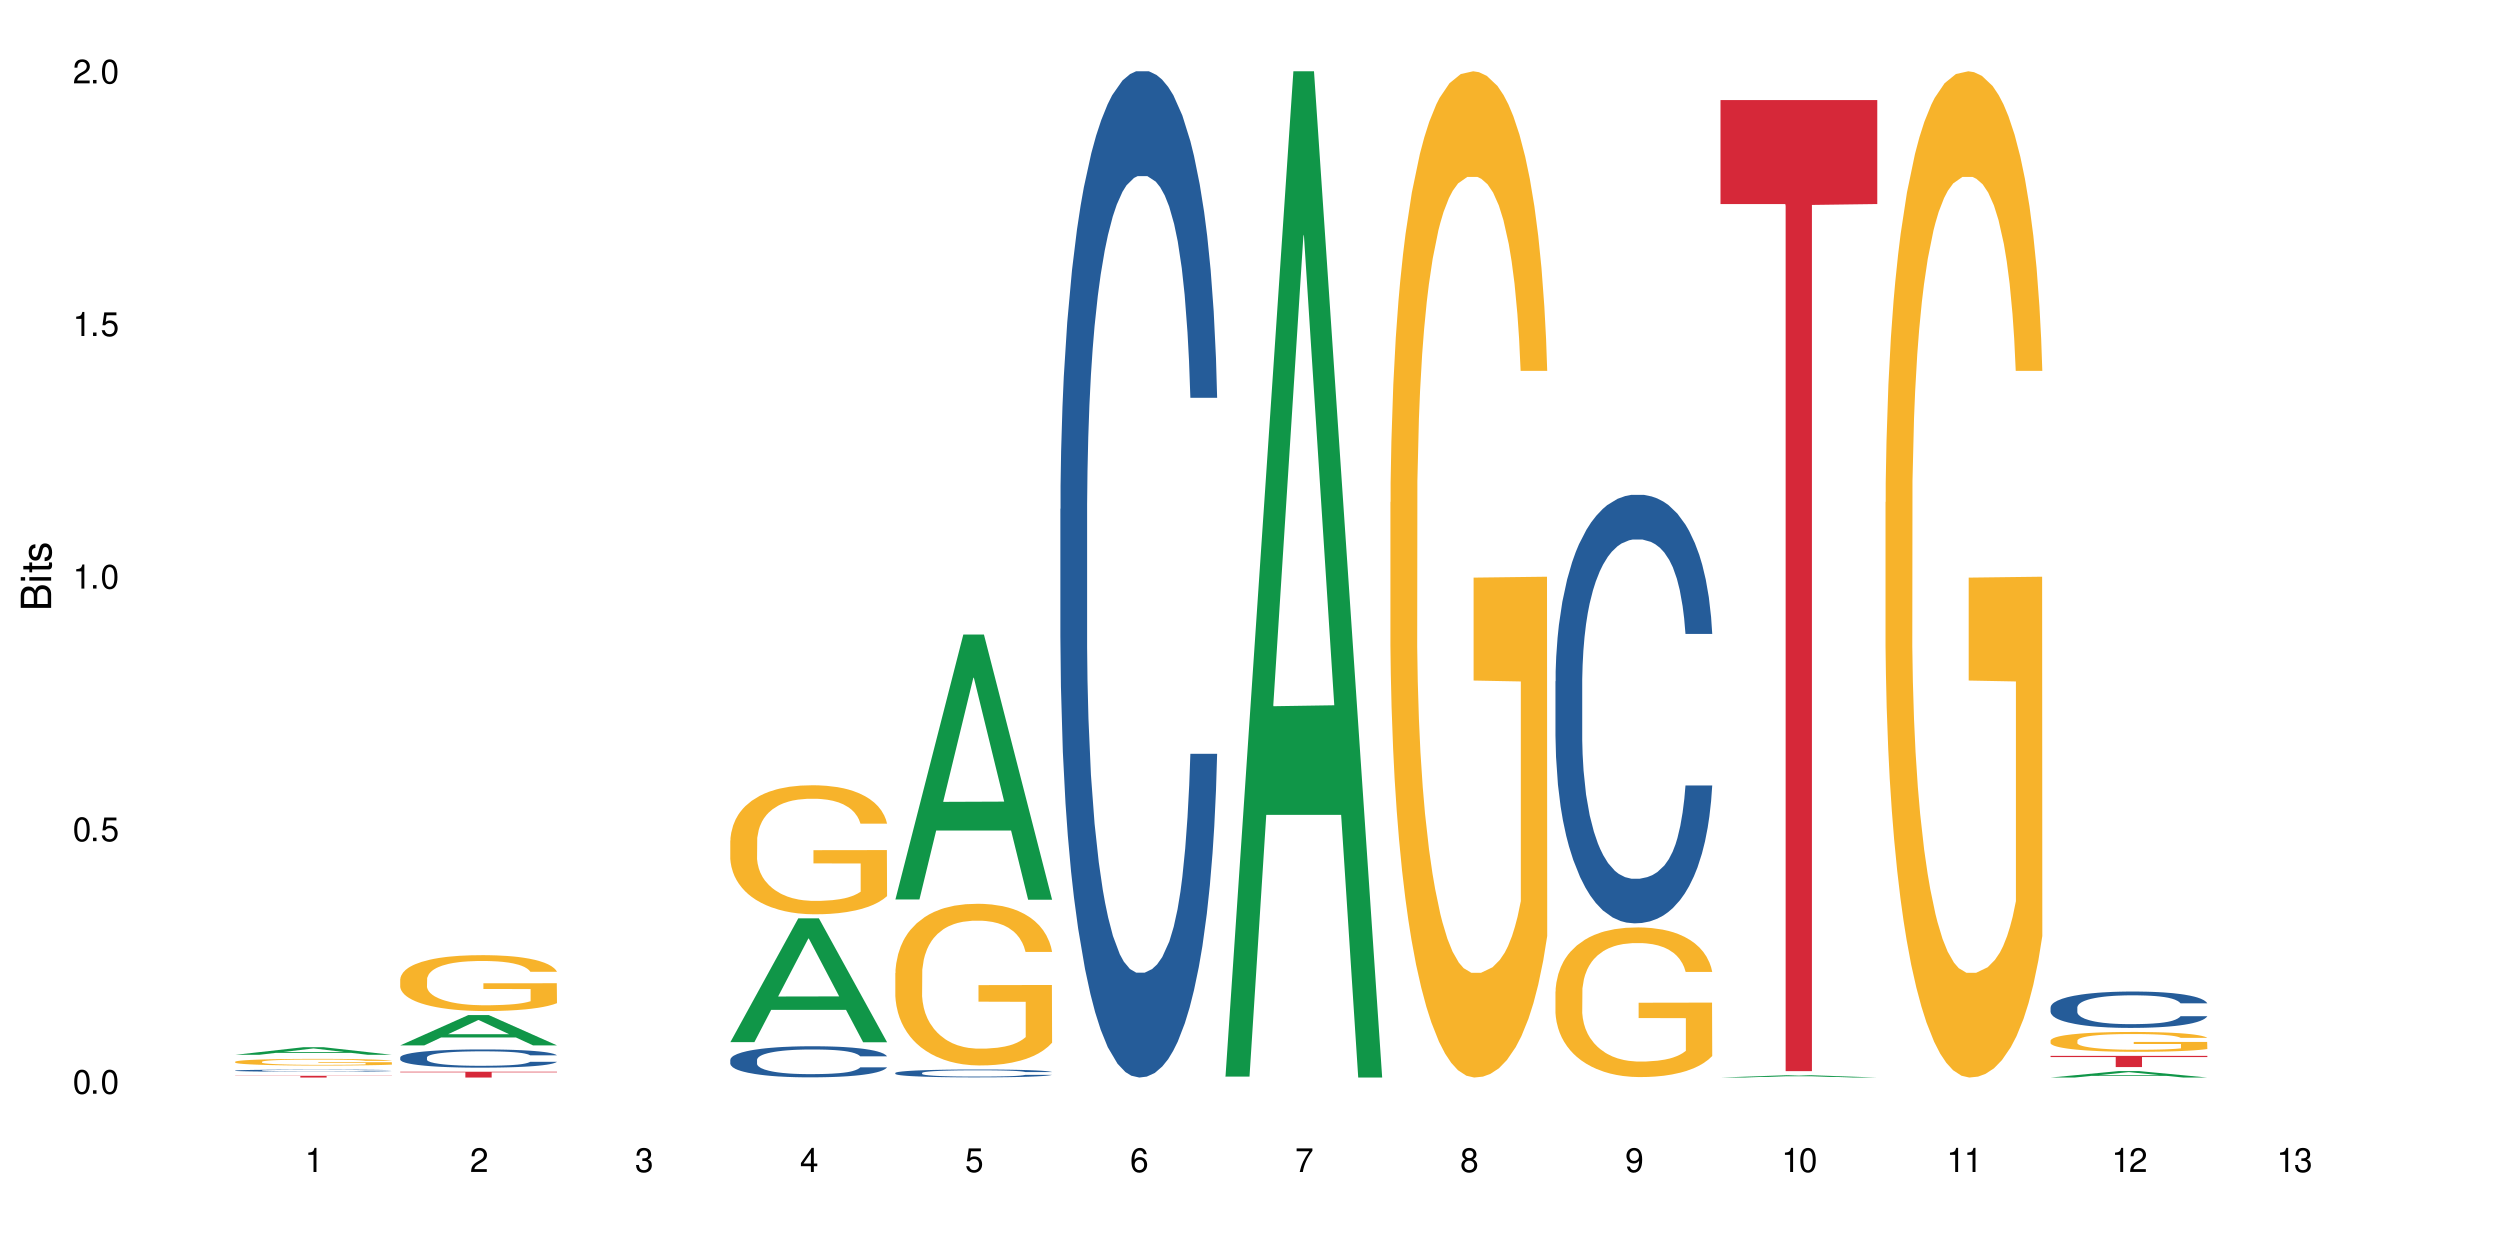 <?xml version="1.0" encoding="UTF-8"?>
<svg xmlns="http://www.w3.org/2000/svg" xmlns:xlink="http://www.w3.org/1999/xlink" width="720" height="360" viewBox="0 0 720 360">
<defs>
<g>
<g id="glyph-0-0">
</g>
<g id="glyph-0-1">
<path d="M 2.641 -6.938 C 2 -6.938 1.422 -6.656 1.078 -6.172 C 0.641 -5.562 0.406 -4.641 0.406 -3.359 C 0.406 -1.016 1.188 0.219 2.641 0.219 C 4.078 0.219 4.859 -1.016 4.859 -3.297 C 4.859 -4.641 4.656 -5.547 4.203 -6.172 C 3.844 -6.656 3.281 -6.938 2.641 -6.938 Z M 2.641 -6.188 C 3.547 -6.188 4 -5.25 4 -3.375 C 4 -1.406 3.562 -0.484 2.625 -0.484 C 1.734 -0.484 1.281 -1.438 1.281 -3.344 C 1.281 -5.25 1.734 -6.188 2.641 -6.188 Z M 2.641 -6.188 "/>
</g>
<g id="glyph-0-2">
<path d="M 1.828 -1 L 0.828 -1 L 0.828 0 L 1.828 0 Z M 1.828 -1 "/>
</g>
<g id="glyph-0-3">
<path d="M 4.562 -6.797 L 1.062 -6.797 L 0.547 -3.094 L 1.328 -3.094 C 1.719 -3.562 2.047 -3.734 2.578 -3.734 C 3.484 -3.734 4.062 -3.109 4.062 -2.094 C 4.062 -1.125 3.484 -0.531 2.578 -0.531 C 1.828 -0.531 1.375 -0.906 1.188 -1.672 L 0.328 -1.672 C 0.453 -1.109 0.547 -0.844 0.75 -0.594 C 1.125 -0.078 1.828 0.219 2.594 0.219 C 3.969 0.219 4.922 -0.781 4.922 -2.219 C 4.922 -3.562 4.031 -4.484 2.719 -4.484 C 2.25 -4.484 1.859 -4.359 1.469 -4.062 L 1.734 -5.969 L 4.562 -5.969 Z M 4.562 -6.797 "/>
</g>
<g id="glyph-0-4">
<path d="M 2.484 -4.938 L 2.484 0 L 3.328 0 L 3.328 -6.938 L 2.766 -6.938 C 2.469 -5.875 2.281 -5.734 0.984 -5.562 L 0.984 -4.938 Z M 2.484 -4.938 "/>
</g>
<g id="glyph-0-5">
<path d="M 4.859 -0.828 L 1.281 -0.828 C 1.359 -1.406 1.672 -1.781 2.5 -2.281 L 3.469 -2.828 C 4.406 -3.344 4.906 -4.062 4.906 -4.906 C 4.906 -5.484 4.672 -6.031 4.266 -6.406 C 3.859 -6.766 3.375 -6.938 2.719 -6.938 C 1.859 -6.938 1.219 -6.625 0.844 -6.031 C 0.609 -5.672 0.5 -5.234 0.484 -4.531 L 1.328 -4.531 C 1.359 -5.016 1.406 -5.281 1.531 -5.516 C 1.75 -5.938 2.188 -6.203 2.703 -6.203 C 3.469 -6.203 4.031 -5.641 4.031 -4.891 C 4.031 -4.344 3.719 -3.859 3.125 -3.516 L 2.234 -3 C 0.812 -2.172 0.406 -1.531 0.328 -0.016 L 4.859 -0.016 Z M 4.859 -0.828 "/>
</g>
<g id="glyph-0-6">
<path d="M 2.125 -3.188 L 2.578 -3.188 C 3.5 -3.188 3.984 -2.766 3.984 -1.922 C 3.984 -1.062 3.469 -0.531 2.594 -0.531 C 1.656 -0.531 1.203 -1 1.156 -2.016 L 0.312 -2.016 C 0.344 -1.453 0.438 -1.094 0.609 -0.781 C 0.953 -0.109 1.625 0.219 2.547 0.219 C 3.953 0.219 4.859 -0.625 4.859 -1.938 C 4.859 -2.828 4.516 -3.297 3.703 -3.594 C 4.344 -3.844 4.656 -4.328 4.656 -5.031 C 4.656 -6.219 3.875 -6.938 2.578 -6.938 C 1.203 -6.938 0.484 -6.172 0.453 -4.703 L 1.297 -4.703 C 1.312 -5.125 1.344 -5.359 1.453 -5.578 C 1.641 -5.969 2.062 -6.203 2.594 -6.203 C 3.344 -6.203 3.797 -5.75 3.797 -5 C 3.797 -4.516 3.609 -4.219 3.25 -4.047 C 3.016 -3.953 2.703 -3.922 2.125 -3.906 Z M 2.125 -3.188 "/>
</g>
<g id="glyph-0-7">
<path d="M 3.141 -1.672 L 3.141 0 L 3.984 0 L 3.984 -1.672 L 4.984 -1.672 L 4.984 -2.438 L 3.984 -2.438 L 3.984 -6.938 L 3.359 -6.938 L 0.266 -2.578 L 0.266 -1.672 Z M 3.141 -2.438 L 1 -2.438 L 3.141 -5.5 Z M 3.141 -2.438 "/>
</g>
<g id="glyph-0-8">
<path d="M 4.781 -5.125 C 4.609 -6.266 3.891 -6.938 2.844 -6.938 C 2.094 -6.938 1.422 -6.578 1.031 -5.953 C 0.594 -5.266 0.406 -4.422 0.406 -3.172 C 0.406 -2 0.578 -1.25 0.984 -0.641 C 1.359 -0.078 1.953 0.219 2.703 0.219 C 3.984 0.219 4.922 -0.75 4.922 -2.094 C 4.922 -3.375 4.062 -4.281 2.844 -4.281 C 2.172 -4.281 1.641 -4.031 1.281 -3.516 C 1.281 -5.234 1.828 -6.188 2.797 -6.188 C 3.391 -6.188 3.797 -5.797 3.938 -5.125 Z M 2.734 -3.531 C 3.547 -3.531 4.062 -2.953 4.062 -2.031 C 4.062 -1.156 3.484 -0.531 2.703 -0.531 C 1.922 -0.531 1.328 -1.188 1.328 -2.078 C 1.328 -2.938 1.906 -3.531 2.734 -3.531 Z M 2.734 -3.531 "/>
</g>
<g id="glyph-0-9">
<path d="M 4.984 -6.797 L 0.438 -6.797 L 0.438 -5.969 L 4.109 -5.969 C 2.5 -3.656 1.828 -2.234 1.328 0 L 2.219 0 C 2.594 -2.172 3.453 -4.047 4.984 -6.094 Z M 4.984 -6.797 "/>
</g>
<g id="glyph-0-10">
<path d="M 3.75 -3.656 C 4.469 -4.094 4.688 -4.438 4.688 -5.078 C 4.688 -6.172 3.844 -6.938 2.641 -6.938 C 1.438 -6.938 0.594 -6.172 0.594 -5.094 C 0.594 -4.438 0.812 -4.094 1.516 -3.656 C 0.734 -3.266 0.359 -2.703 0.359 -1.922 C 0.359 -0.656 1.281 0.219 2.641 0.219 C 3.984 0.219 4.922 -0.656 4.922 -1.922 C 4.922 -2.703 4.531 -3.266 3.75 -3.656 Z M 2.641 -6.188 C 3.359 -6.188 3.812 -5.75 3.812 -5.062 C 3.812 -4.406 3.344 -3.984 2.641 -3.984 C 1.922 -3.984 1.453 -4.406 1.453 -5.078 C 1.453 -5.75 1.922 -6.188 2.641 -6.188 Z M 2.641 -3.266 C 3.484 -3.266 4.062 -2.719 4.062 -1.906 C 4.062 -1.078 3.484 -0.531 2.625 -0.531 C 1.797 -0.531 1.219 -1.094 1.219 -1.906 C 1.219 -2.719 1.781 -3.266 2.641 -3.266 Z M 2.641 -3.266 "/>
</g>
<g id="glyph-0-11">
<path d="M 0.516 -1.578 C 0.672 -0.453 1.406 0.219 2.438 0.219 C 3.188 0.219 3.859 -0.141 4.266 -0.766 C 4.688 -1.453 4.891 -2.297 4.891 -3.547 C 4.891 -4.719 4.703 -5.453 4.312 -6.078 C 3.938 -6.641 3.344 -6.938 2.594 -6.938 C 1.297 -6.938 0.359 -5.969 0.359 -4.625 C 0.359 -3.344 1.234 -2.453 2.453 -2.453 C 3.094 -2.453 3.578 -2.672 4.016 -3.203 C 4 -1.484 3.469 -0.531 2.5 -0.531 C 1.906 -0.531 1.484 -0.906 1.359 -1.578 Z M 2.578 -6.203 C 3.375 -6.203 3.969 -5.531 3.969 -4.641 C 3.969 -3.797 3.391 -3.188 2.547 -3.188 C 1.734 -3.188 1.234 -3.766 1.234 -4.688 C 1.234 -5.562 1.797 -6.203 2.578 -6.203 Z M 2.578 -6.203 "/>
</g>
<g id="glyph-1-0">
</g>
<g id="glyph-1-1">
<path d="M 0 -0.953 L 0 -4.891 C 0 -5.719 -0.234 -6.344 -0.734 -6.797 C -1.188 -7.234 -1.812 -7.469 -2.5 -7.469 C -3.547 -7.469 -4.188 -7 -4.625 -5.875 C -4.984 -6.688 -5.625 -7.094 -6.531 -7.094 C -7.172 -7.094 -7.734 -6.859 -8.141 -6.391 C -8.562 -5.922 -8.75 -5.344 -8.75 -4.5 L -8.75 -0.953 Z M -4.984 -2.062 L -7.766 -2.062 L -7.766 -4.219 C -7.766 -4.844 -7.688 -5.203 -7.453 -5.5 C -7.219 -5.812 -6.859 -5.969 -6.375 -5.969 C -5.891 -5.969 -5.531 -5.812 -5.297 -5.5 C -5.062 -5.203 -4.984 -4.844 -4.984 -4.219 Z M -0.984 -2.062 L -4 -2.062 L -4 -4.781 C -4 -5.766 -3.438 -6.359 -2.484 -6.359 C -1.547 -6.359 -0.984 -5.766 -0.984 -4.781 Z M -0.984 -2.062 "/>
</g>
<g id="glyph-1-2">
<path d="M -6.281 -1.797 L -6.281 -0.797 L 0 -0.797 L 0 -1.797 Z M -8.75 -1.797 L -8.75 -0.797 L -7.484 -0.797 L -7.484 -1.797 Z M -8.75 -1.797 "/>
</g>
<g id="glyph-1-3">
<path d="M -6.281 -3.047 L -6.281 -2.016 L -8.016 -2.016 L -8.016 -1.016 L -6.281 -1.016 L -6.281 -0.172 L -5.469 -0.172 L -5.469 -1.016 L -0.719 -1.016 C -0.078 -1.016 0.281 -1.453 0.281 -2.234 C 0.281 -2.5 0.25 -2.719 0.188 -3.047 L -0.641 -3.047 C -0.609 -2.906 -0.594 -2.766 -0.594 -2.562 C -0.594 -2.141 -0.719 -2.016 -1.156 -2.016 L -5.469 -2.016 L -5.469 -3.047 Z M -6.281 -3.047 "/>
</g>
<g id="glyph-1-4">
<path d="M -4.531 -5.25 C -5.766 -5.25 -6.469 -4.422 -6.469 -2.969 C -6.469 -1.516 -5.719 -0.562 -4.547 -0.562 C -3.562 -0.562 -3.094 -1.062 -2.734 -2.562 L -2.516 -3.484 C -2.344 -4.188 -2.094 -4.469 -1.641 -4.469 C -1.047 -4.469 -0.641 -3.875 -0.641 -3 C -0.641 -2.453 -0.797 -2 -1.062 -1.75 C -1.25 -1.594 -1.422 -1.531 -1.875 -1.469 L -1.875 -0.406 C -0.422 -0.453 0.281 -1.266 0.281 -2.922 C 0.281 -4.5 -0.5 -5.516 -1.719 -5.516 C -2.656 -5.516 -3.172 -4.984 -3.469 -3.734 L -3.703 -2.766 C -3.891 -1.953 -4.156 -1.609 -4.594 -1.609 C -5.188 -1.609 -5.547 -2.125 -5.547 -2.938 C -5.547 -3.75 -5.203 -4.172 -4.531 -4.203 Z M -4.531 -5.25 "/>
</g>
</g>
</defs>
<rect x="-72" y="-36" width="864" height="432" fill="rgb(100%, 100%, 100%)" fill-opacity="1"/>
<path fill-rule="nonzero" fill="rgb(6.275%, 58.824%, 28.235%)" fill-opacity="1" d="M 67.73 303.785 L 67.777 303.785 L 87.316 301.602 L 93.25 301.602 L 112.883 303.789 L 105.984 303.789 L 101.066 303.219 L 79.5 303.219 L 74.676 303.785 L 67.73 303.785 L 81.574 302.98 L 99.086 302.98 L 90.355 301.957 L 90.258 301.957 L 90.164 301.961 L 81.527 302.98 L 81.574 302.98 Z M 67.73 303.785 "/>
<path fill-rule="nonzero" fill="rgb(14.51%, 36.078%, 60%)" fill-opacity="1" d="M 67.73 308.312 L 67.785 308.312 L 67.785 308.301 L 67.953 308.277 L 68.336 308.25 L 68.723 308.234 L 69.715 308.199 L 71.09 308.168 L 72.523 308.141 L 73.566 308.125 L 74.504 308.117 L 76.652 308.094 L 78.027 308.082 L 79.516 308.074 L 81.332 308.062 L 82.652 308.059 L 85.629 308.051 L 87.828 308.047 L 89.535 308.043 L 93.227 308.043 L 95.43 308.047 L 97.027 308.051 L 98.789 308.055 L 100.273 308.059 L 102.863 308.07 L 105.176 308.086 L 106.223 308.098 L 107.875 308.113 L 109.141 308.129 L 110.02 308.145 L 111.012 308.168 L 111.895 308.191 L 112.555 308.223 L 112.883 308.246 L 105.176 308.246 L 104.789 308.223 L 104.348 308.207 L 103.523 308.184 L 102.699 308.164 L 101.543 308.148 L 100.496 308.137 L 99.062 308.129 L 97.797 308.121 L 96.477 308.117 L 95.207 308.113 L 92.785 308.109 L 88.93 308.109 L 86.785 308.113 L 85.629 308.117 L 83.977 308.125 L 82.82 308.133 L 81.441 308.145 L 80.508 308.156 L 79.352 308.168 L 78.523 308.184 L 77.586 308.203 L 77.035 308.215 L 76.543 308.23 L 76.102 308.25 L 75.77 308.27 L 75.551 308.289 L 75.441 308.312 L 75.441 308.398 L 75.551 308.422 L 75.824 308.445 L 76.543 308.48 L 77.586 308.508 L 78.801 308.531 L 79.957 308.551 L 80.617 308.559 L 81.496 308.566 L 82.875 308.578 L 84.855 308.59 L 86.012 308.594 L 87.773 308.598 L 89.594 308.602 L 92.016 308.602 L 94.164 308.598 L 95.594 308.594 L 97.082 308.59 L 99.117 308.582 L 100.383 308.574 L 101.484 308.562 L 102.312 308.551 L 102.863 308.543 L 103.688 308.523 L 104.348 308.504 L 104.844 308.484 L 105.176 308.465 L 112.883 308.465 L 112.555 308.488 L 112.059 308.512 L 111.562 308.527 L 110.793 308.547 L 109.91 308.562 L 108.645 308.586 L 107.598 308.598 L 106.223 308.613 L 104.957 308.621 L 103.578 308.633 L 101.543 308.645 L 100.219 308.648 L 98.789 308.652 L 97.082 308.66 L 94.934 308.664 L 86.453 308.664 L 84.195 308.656 L 81.387 308.648 L 79.352 308.637 L 77.754 308.625 L 76.375 308.613 L 74.836 308.598 L 72.852 308.574 L 71.641 308.555 L 70.816 308.539 L 69.879 308.516 L 69.219 308.496 L 68.445 308.465 L 67.895 308.426 L 67.73 308.395 Z M 67.73 308.312 "/>
<path fill-rule="nonzero" fill="rgb(96.863%, 70.196%, 16.863%)" fill-opacity="1" d="M 67.73 305.777 L 67.785 305.777 L 67.785 305.742 L 68.008 305.66 L 68.559 305.555 L 69.273 305.465 L 70.043 305.395 L 70.539 305.355 L 71.367 305.305 L 72.082 305.266 L 73.898 305.184 L 76.211 305.109 L 77.477 305.078 L 78.91 305.051 L 80.945 305.016 L 81.883 305.004 L 84.746 304.977 L 87.996 304.957 L 91.574 304.953 L 93.227 304.953 L 95.484 304.961 L 98.566 304.98 L 100.328 305 L 101.707 305.016 L 103.137 305.039 L 104.898 305.074 L 106.551 305.117 L 107.875 305.16 L 109.195 305.211 L 110.297 305.27 L 111.234 305.328 L 112.059 305.402 L 112.555 305.465 L 112.883 305.527 L 105.23 305.527 L 104.789 305.465 L 104.293 305.418 L 103.469 305.359 L 102.641 305.316 L 101.816 305.285 L 100.273 305.238 L 98.953 305.211 L 97.301 305.184 L 95.703 305.168 L 93.887 305.16 L 92.785 305.156 L 89.867 305.156 L 87.223 305.168 L 85.684 305.18 L 84.582 305.195 L 83.039 305.223 L 82.102 305.242 L 81.551 305.258 L 79.902 305.312 L 78.801 305.359 L 78.195 305.395 L 77.422 305.445 L 76.871 305.496 L 76.266 305.566 L 75.938 305.617 L 75.496 305.738 L 75.441 306.055 L 75.605 306.121 L 75.938 306.195 L 76.375 306.258 L 77.035 306.324 L 77.699 306.375 L 78.855 306.445 L 79.844 306.488 L 80.617 306.52 L 82.102 306.566 L 82.707 306.582 L 84.141 306.613 L 85.629 306.641 L 87.445 306.66 L 88.82 306.672 L 91.023 306.68 L 93.832 306.68 L 97.137 306.668 L 99.227 306.656 L 100.66 306.641 L 101.598 306.629 L 102.754 306.609 L 103.578 306.59 L 104.348 306.57 L 105.285 306.543 L 105.285 306.121 L 91.684 306.121 L 91.684 305.922 L 112.828 305.922 L 112.883 306.609 L 111.727 306.656 L 110.297 306.703 L 108.918 306.738 L 107.488 306.766 L 105.449 306.801 L 103.797 306.82 L 101.266 306.848 L 98.953 306.863 L 96.531 306.871 L 94.383 306.879 L 91.852 306.879 L 89.594 306.875 L 87.168 306.867 L 85.242 306.852 L 83.48 306.836 L 81.719 306.812 L 79.516 306.773 L 78.082 306.746 L 76.598 306.707 L 75.109 306.664 L 73.789 306.617 L 72.906 306.578 L 72.027 306.535 L 71.09 306.484 L 70.207 306.426 L 69.547 306.371 L 68.941 306.309 L 68.5 306.25 L 68.062 306.172 L 67.84 306.105 L 67.73 306.051 Z M 67.73 305.777 "/>
<path fill-rule="nonzero" fill="rgb(83.922%, 15.686%, 22.353%)" fill-opacity="1" d="M 67.73 309.828 L 112.883 309.828 L 112.883 309.883 L 94.066 309.883 L 94.066 310.332 L 86.496 310.332 L 86.496 309.883 L 67.73 309.883 Z M 67.73 309.828 "/>
<path fill-rule="nonzero" fill="rgb(6.275%, 58.824%, 28.235%)" fill-opacity="1" d="M 115.262 301.066 L 115.309 301.059 L 134.848 292.348 L 140.781 292.348 L 160.414 301.074 L 153.516 301.074 L 148.598 298.797 L 127.031 298.797 L 122.207 301.066 L 115.262 301.066 L 129.105 297.855 L 146.617 297.848 L 137.887 293.773 L 137.789 293.766 L 137.691 293.789 L 129.059 297.848 L 129.105 297.855 Z M 115.262 301.066 "/>
<path fill-rule="nonzero" fill="rgb(14.51%, 36.078%, 60%)" fill-opacity="1" d="M 115.262 304.523 L 115.316 304.52 L 115.316 304.402 L 115.48 304.223 L 115.867 303.992 L 116.254 303.832 L 117.242 303.551 L 118.621 303.277 L 120.051 303.066 L 121.098 302.941 L 122.035 302.844 L 124.184 302.668 L 125.559 302.574 L 127.047 302.492 L 128.863 302.414 L 130.184 302.363 L 133.156 302.289 L 135.359 302.254 L 137.066 302.238 L 140.758 302.238 L 142.961 302.258 L 144.555 302.281 L 146.316 302.32 L 147.805 302.363 L 150.395 302.469 L 152.707 302.605 L 153.75 302.68 L 155.402 302.828 L 156.672 302.973 L 157.551 303.098 L 158.543 303.277 L 159.422 303.492 L 160.086 303.738 L 160.414 303.945 L 152.707 303.945 L 152.32 303.75 L 151.879 303.602 L 151.055 303.406 L 150.227 303.266 L 149.07 303.129 L 148.023 303.035 L 146.594 302.945 L 145.328 302.887 L 144.004 302.844 L 142.738 302.816 L 140.316 302.785 L 137.508 302.785 L 136.461 302.797 L 134.312 302.836 L 133.156 302.867 L 131.504 302.934 L 130.348 302.996 L 128.973 303.094 L 128.035 303.176 L 126.879 303.301 L 126.055 303.41 L 125.117 303.57 L 124.566 303.688 L 124.07 303.824 L 123.633 303.98 L 123.301 304.148 L 123.082 304.328 L 122.969 304.5 L 122.969 305.246 L 123.082 305.418 L 123.355 305.617 L 124.07 305.91 L 125.117 306.164 L 126.328 306.367 L 127.484 306.512 L 128.145 306.578 L 129.027 306.656 L 130.402 306.75 L 132.387 306.848 L 133.543 306.887 L 135.305 306.926 L 137.121 306.945 L 139.547 306.945 L 141.691 306.926 L 143.125 306.902 L 144.609 306.863 L 146.648 306.781 L 147.914 306.703 L 149.016 306.613 L 149.844 306.52 L 150.395 306.445 L 151.219 306.297 L 151.879 306.133 L 152.375 305.965 L 152.707 305.801 L 160.414 305.801 L 160.086 305.992 L 159.59 306.18 L 159.094 306.32 L 158.324 306.488 L 157.441 306.637 L 156.176 306.805 L 155.129 306.914 L 153.75 307.035 L 152.484 307.125 L 151.109 307.207 L 149.07 307.305 L 147.75 307.352 L 146.316 307.395 L 144.609 307.434 L 142.465 307.469 L 140.152 307.484 L 138.004 307.492 L 135.691 307.48 L 133.984 307.461 L 131.727 307.418 L 128.918 307.332 L 126.879 307.242 L 125.281 307.148 L 123.906 307.055 L 122.363 306.926 L 120.383 306.715 L 119.172 306.551 L 118.344 306.414 L 117.41 306.227 L 116.746 306.059 L 115.977 305.793 L 115.426 305.449 L 115.262 305.188 Z M 115.262 304.523 "/>
<path fill-rule="nonzero" fill="rgb(96.863%, 70.196%, 16.863%)" fill-opacity="1" d="M 115.262 281.98 L 115.316 281.965 L 115.316 281.672 L 115.535 281.008 L 116.086 280.098 L 116.805 279.348 L 117.574 278.758 L 118.07 278.449 L 118.895 278.008 L 119.609 277.688 L 121.43 277.023 L 123.742 276.406 L 125.008 276.141 L 126.438 275.891 L 128.477 275.613 L 129.414 275.512 L 132.277 275.273 L 135.523 275.129 L 139.105 275.082 L 140.758 275.098 L 143.016 275.156 L 146.098 275.32 L 147.859 275.465 L 149.238 275.613 L 150.668 275.805 L 152.43 276.098 L 154.082 276.449 L 155.402 276.805 L 156.727 277.246 L 157.828 277.715 L 158.762 278.23 L 159.59 278.848 L 160.086 279.363 L 160.414 279.875 L 152.762 279.875 L 152.32 279.363 L 151.824 278.965 L 151 278.48 L 150.172 278.125 L 149.348 277.848 L 147.805 277.465 L 146.484 277.23 L 144.832 277.023 L 143.234 276.891 L 141.418 276.805 L 140.316 276.773 L 137.398 276.773 L 134.754 276.879 L 133.211 276.996 L 132.109 277.113 L 130.57 277.332 L 129.633 277.508 L 129.082 277.629 L 127.43 278.082 L 126.328 278.496 L 125.723 278.773 L 124.953 279.215 L 124.402 279.613 L 123.797 280.199 L 123.465 280.641 L 123.023 281.641 L 122.969 284.289 L 123.137 284.848 L 123.465 285.449 L 123.906 285.977 L 124.566 286.535 L 125.227 286.965 L 126.383 287.535 L 127.375 287.918 L 128.145 288.168 L 129.633 288.566 L 130.238 288.699 L 131.672 288.961 L 133.156 289.168 L 134.973 289.344 L 136.352 289.434 L 138.555 289.508 L 141.363 289.508 L 144.668 289.418 L 146.758 289.301 L 148.191 289.184 L 149.125 289.082 L 150.281 288.918 L 151.109 288.773 L 151.879 288.609 L 152.816 288.359 L 152.816 284.848 L 139.215 284.832 L 139.215 283.184 L 160.359 283.168 L 160.414 288.918 L 159.258 289.316 L 157.828 289.699 L 156.449 289.992 L 155.02 290.242 L 152.98 290.52 L 151.328 290.699 L 148.797 290.902 L 146.484 291.035 L 144.059 291.125 L 141.914 291.168 L 139.379 291.184 L 137.121 291.152 L 134.699 291.066 L 132.773 290.949 L 131.012 290.801 L 129.246 290.609 L 127.047 290.301 L 125.613 290.051 L 124.125 289.742 L 122.641 289.375 L 121.316 288.977 L 120.438 288.668 L 119.555 288.316 L 118.621 287.875 L 117.738 287.375 L 117.078 286.918 L 116.473 286.406 L 116.031 285.918 L 115.59 285.258 L 115.371 284.727 L 115.262 284.273 Z M 115.262 281.98 "/>
<path fill-rule="nonzero" fill="rgb(83.922%, 15.686%, 22.353%)" fill-opacity="1" d="M 115.262 308.656 L 160.414 308.656 L 160.414 308.836 L 141.598 308.836 L 141.598 310.332 L 134.023 310.332 L 134.023 308.836 L 115.262 308.836 Z M 115.262 308.656 "/>
<path fill-rule="nonzero" fill="rgb(6.275%, 58.824%, 28.235%)" fill-opacity="1" d="M 210.32 300.129 L 210.371 300.098 L 229.906 264.48 L 235.84 264.48 L 255.477 300.164 L 248.578 300.164 L 243.656 290.848 L 222.094 290.848 L 217.27 300.129 L 210.32 300.129 L 224.168 286.996 L 241.68 286.961 L 232.945 270.312 L 232.852 270.277 L 232.754 270.379 L 224.117 286.961 L 224.168 286.996 Z M 210.32 300.129 "/>
<path fill-rule="nonzero" fill="rgb(14.51%, 36.078%, 60%)" fill-opacity="1" d="M 210.32 305.223 L 210.375 305.211 L 210.375 305.016 L 210.543 304.707 L 210.926 304.312 L 211.312 304.043 L 212.305 303.559 L 213.68 303.094 L 215.113 302.734 L 216.16 302.52 L 217.094 302.359 L 219.242 302.055 L 220.617 301.898 L 222.105 301.762 L 223.922 301.621 L 225.246 301.539 L 228.219 301.41 L 230.422 301.352 L 232.129 301.328 L 235.816 301.328 L 238.02 301.359 L 239.617 301.402 L 241.379 301.465 L 242.863 301.539 L 245.453 301.719 L 247.766 301.949 L 248.812 302.078 L 250.465 302.332 L 251.73 302.578 L 252.613 302.793 L 253.602 303.094 L 254.484 303.461 L 255.145 303.879 L 255.477 304.23 L 247.766 304.23 L 247.379 303.902 L 246.941 303.648 L 246.113 303.316 L 245.289 303.078 L 244.133 302.84 L 243.086 302.684 L 241.652 302.531 L 240.387 302.43 L 239.066 302.359 L 237.801 302.309 L 235.375 302.258 L 232.566 302.258 L 231.523 302.277 L 229.375 302.34 L 228.219 302.398 L 226.566 302.512 L 225.41 302.621 L 224.031 302.781 L 223.098 302.922 L 221.941 303.137 L 221.113 303.324 L 220.18 303.594 L 219.629 303.797 L 219.133 304.027 L 218.691 304.297 L 218.359 304.582 L 218.141 304.887 L 218.031 305.18 L 218.031 306.449 L 218.141 306.742 L 218.418 307.086 L 219.133 307.586 L 220.18 308.02 L 221.391 308.363 L 222.547 308.609 L 223.207 308.723 L 224.086 308.852 L 225.465 309.016 L 227.445 309.18 L 228.602 309.246 L 230.367 309.312 L 232.184 309.344 L 234.605 309.344 L 236.754 309.312 L 238.184 309.27 L 239.672 309.203 L 241.707 309.066 L 242.977 308.934 L 244.078 308.781 L 244.902 308.625 L 245.453 308.492 L 246.277 308.238 L 246.941 307.961 L 247.438 307.676 L 247.766 307.398 L 255.477 307.398 L 255.145 307.723 L 254.648 308.043 L 254.152 308.281 L 253.383 308.566 L 252.5 308.82 L 251.234 309.105 L 250.188 309.297 L 248.812 309.5 L 247.547 309.656 L 246.168 309.793 L 244.133 309.957 L 242.809 310.039 L 241.379 310.113 L 239.672 310.18 L 237.523 310.234 L 235.211 310.27 L 233.062 310.277 L 230.75 310.262 L 229.043 310.227 L 226.785 310.152 L 223.977 310.008 L 221.941 309.852 L 220.344 309.695 L 218.965 309.531 L 217.426 309.312 L 215.441 308.953 L 214.23 308.672 L 213.406 308.445 L 212.469 308.125 L 211.809 307.84 L 211.039 307.379 L 210.488 306.801 L 210.32 306.352 Z M 210.32 305.223 "/>
<path fill-rule="nonzero" fill="rgb(96.863%, 70.196%, 16.863%)" fill-opacity="1" d="M 210.32 242.07 L 210.375 242.035 L 210.375 241.355 L 210.598 239.828 L 211.148 237.727 L 211.863 235.992 L 212.633 234.637 L 213.129 233.922 L 213.957 232.906 L 214.672 232.156 L 216.488 230.629 L 218.801 229.203 L 220.066 228.594 L 221.5 228.016 L 223.539 227.371 L 224.473 227.133 L 227.336 226.59 L 230.586 226.254 L 234.164 226.148 L 235.816 226.184 L 238.074 226.32 L 241.156 226.691 L 242.922 227.031 L 244.297 227.371 L 245.73 227.812 L 247.492 228.492 L 249.145 229.309 L 250.465 230.121 L 251.785 231.141 L 252.887 232.227 L 253.824 233.414 L 254.648 234.84 L 255.145 236.027 L 255.477 237.215 L 247.82 237.215 L 247.379 236.027 L 246.887 235.109 L 246.059 233.992 L 245.234 233.176 L 244.406 232.531 L 242.863 231.648 L 241.543 231.105 L 239.891 230.629 L 238.293 230.324 L 236.477 230.121 L 235.375 230.055 L 232.457 230.055 L 229.816 230.293 L 228.273 230.562 L 227.172 230.836 L 225.629 231.344 L 224.695 231.75 L 224.145 232.023 L 222.492 233.074 L 221.391 234.023 L 220.785 234.668 L 220.012 235.688 L 219.461 236.605 L 218.855 237.961 L 218.527 238.98 L 218.086 241.289 L 218.031 247.398 L 218.195 248.688 L 218.527 250.078 L 218.965 251.301 L 219.629 252.594 L 220.289 253.578 L 221.445 254.898 L 222.438 255.781 L 223.207 256.359 L 224.695 257.277 L 225.301 257.582 L 226.73 258.191 L 228.219 258.668 L 230.035 259.074 L 231.41 259.277 L 233.613 259.449 L 236.422 259.449 L 239.727 259.246 L 241.82 258.973 L 243.25 258.703 L 244.188 258.465 L 245.344 258.09 L 246.168 257.75 L 246.941 257.379 L 247.875 256.801 L 247.875 248.688 L 234.273 248.656 L 234.273 244.852 L 255.422 244.82 L 255.477 258.09 L 254.32 259.008 L 252.887 259.891 L 251.512 260.57 L 250.078 261.145 L 248.043 261.789 L 246.391 262.199 L 243.855 262.672 L 241.543 262.977 L 239.121 263.184 L 236.973 263.285 L 234.441 263.316 L 232.184 263.25 L 229.758 263.047 L 227.832 262.773 L 226.07 262.434 L 224.309 261.992 L 222.105 261.281 L 220.672 260.703 L 219.188 259.992 L 217.699 259.145 L 216.379 258.227 L 215.496 257.512 L 214.617 256.699 L 213.68 255.68 L 212.801 254.527 L 212.137 253.473 L 211.531 252.285 L 211.094 251.168 L 210.652 249.641 L 210.43 248.418 L 210.32 247.363 Z M 210.32 242.07 "/>
<path fill-rule="nonzero" fill="rgb(6.275%, 58.824%, 28.235%)" fill-opacity="1" d="M 257.852 259.051 L 257.898 258.977 L 277.438 182.738 L 283.371 182.738 L 303.004 259.121 L 296.105 259.121 L 291.188 239.184 L 269.621 239.184 L 264.797 259.051 L 257.852 259.051 L 271.695 230.934 L 289.207 230.863 L 280.477 195.215 L 280.379 195.145 L 280.285 195.359 L 271.648 230.863 L 271.695 230.934 Z M 257.852 259.051 "/>
<path fill-rule="nonzero" fill="rgb(14.51%, 36.078%, 60%)" fill-opacity="1" d="M 257.852 309.004 L 257.906 309 L 257.906 308.949 L 258.07 308.871 L 258.457 308.773 L 258.844 308.703 L 259.832 308.582 L 261.211 308.461 L 262.641 308.371 L 263.688 308.316 L 264.625 308.277 L 266.773 308.199 L 268.148 308.16 L 269.637 308.125 L 271.453 308.09 L 272.773 308.066 L 275.746 308.035 L 277.949 308.02 L 279.656 308.016 L 283.348 308.016 L 285.551 308.023 L 287.145 308.031 L 288.91 308.051 L 290.395 308.066 L 292.984 308.113 L 295.297 308.172 L 296.344 308.203 L 297.996 308.27 L 299.262 308.332 L 300.141 308.387 L 301.133 308.461 L 302.016 308.555 L 302.676 308.66 L 303.004 308.75 L 295.297 308.75 L 294.91 308.668 L 294.469 308.605 L 293.645 308.52 L 292.816 308.457 L 291.66 308.398 L 290.617 308.359 L 289.184 308.32 L 287.918 308.293 L 286.598 308.277 L 285.328 308.262 L 282.906 308.25 L 280.098 308.25 L 279.051 308.254 L 276.902 308.27 L 275.746 308.285 L 274.098 308.316 L 272.941 308.344 L 271.562 308.383 L 270.625 308.418 L 269.469 308.473 L 268.645 308.52 L 267.707 308.59 L 267.156 308.641 L 266.66 308.699 L 266.223 308.766 L 265.891 308.84 L 265.672 308.918 L 265.562 308.992 L 265.562 309.312 L 265.672 309.387 L 265.945 309.477 L 266.66 309.602 L 267.707 309.711 L 268.918 309.801 L 270.074 309.863 L 270.738 309.891 L 271.617 309.926 L 272.996 309.965 L 274.977 310.008 L 276.133 310.023 L 277.895 310.039 L 279.711 310.047 L 282.137 310.047 L 284.281 310.039 L 285.715 310.031 L 287.203 310.012 L 289.238 309.977 L 290.504 309.945 L 291.605 309.906 L 292.434 309.867 L 292.984 309.832 L 293.809 309.77 L 294.469 309.699 L 294.965 309.625 L 295.297 309.555 L 303.004 309.555 L 302.676 309.637 L 302.18 309.719 L 301.684 309.777 L 300.914 309.852 L 300.031 309.914 L 298.766 309.988 L 297.719 310.035 L 296.344 310.09 L 295.074 310.129 L 293.699 310.164 L 291.66 310.203 L 290.34 310.227 L 288.91 310.242 L 287.203 310.262 L 285.055 310.273 L 282.742 310.281 L 280.594 310.285 L 278.281 310.281 L 276.574 310.273 L 274.316 310.254 L 271.508 310.215 L 269.469 310.176 L 267.875 310.137 L 266.496 310.098 L 264.953 310.039 L 262.973 309.949 L 261.762 309.879 L 260.934 309.82 L 260 309.738 L 259.34 309.668 L 258.566 309.551 L 258.016 309.402 L 257.852 309.289 Z M 257.852 309.004 "/>
<path fill-rule="nonzero" fill="rgb(96.863%, 70.196%, 16.863%)" fill-opacity="1" d="M 257.852 280.23 L 257.906 280.188 L 257.906 279.336 L 258.125 277.422 L 258.676 274.785 L 259.395 272.617 L 260.164 270.914 L 260.66 270.023 L 261.484 268.746 L 262.203 267.812 L 264.02 265.898 L 266.332 264.113 L 267.598 263.348 L 269.031 262.625 L 271.066 261.816 L 272.004 261.52 L 274.867 260.836 L 278.117 260.414 L 281.695 260.285 L 283.348 260.328 L 285.605 260.496 L 288.688 260.965 L 290.449 261.391 L 291.828 261.816 L 293.258 262.367 L 295.02 263.219 L 296.672 264.238 L 297.996 265.262 L 299.316 266.535 L 300.418 267.898 L 301.352 269.387 L 302.18 271.172 L 302.676 272.66 L 303.004 274.148 L 295.352 274.148 L 294.91 272.66 L 294.414 271.512 L 293.59 270.109 L 292.762 269.086 L 291.938 268.281 L 290.395 267.172 L 289.074 266.492 L 287.422 265.898 L 285.824 265.516 L 284.008 265.262 L 282.906 265.176 L 279.988 265.176 L 277.344 265.473 L 275.805 265.812 L 274.703 266.152 L 273.16 266.789 L 272.223 267.301 L 271.672 267.641 L 270.02 268.961 L 268.918 270.152 L 268.312 270.957 L 267.543 272.234 L 266.992 273.383 L 266.387 275.082 L 266.055 276.359 L 265.617 279.25 L 265.562 286.906 L 265.727 288.523 L 266.055 290.266 L 266.496 291.797 L 267.156 293.41 L 267.82 294.645 L 268.977 296.305 L 269.965 297.41 L 270.738 298.133 L 272.223 299.281 L 272.828 299.664 L 274.262 300.43 L 275.746 301.023 L 277.566 301.535 L 278.941 301.789 L 281.145 302.004 L 283.953 302.004 L 287.258 301.746 L 289.348 301.406 L 290.781 301.066 L 291.719 300.77 L 292.875 300.301 L 293.699 299.875 L 294.469 299.406 L 295.406 298.684 L 295.406 288.523 L 281.805 288.48 L 281.805 283.715 L 302.949 283.672 L 303.004 300.301 L 301.848 301.449 L 300.418 302.555 L 299.039 303.406 L 297.609 304.129 L 295.57 304.938 L 293.918 305.445 L 291.387 306.043 L 289.074 306.426 L 286.652 306.68 L 284.504 306.809 L 281.969 306.852 L 279.711 306.766 L 277.289 306.512 L 275.363 306.168 L 273.602 305.746 L 271.84 305.191 L 269.637 304.297 L 268.203 303.574 L 266.719 302.684 L 265.23 301.621 L 263.91 300.473 L 263.027 299.578 L 262.148 298.559 L 261.211 297.281 L 260.328 295.836 L 259.668 294.52 L 259.062 293.027 L 258.621 291.625 L 258.184 289.711 L 257.961 288.18 L 257.852 286.863 Z M 257.852 280.23 "/>
<path fill-rule="nonzero" fill="rgb(14.51%, 36.078%, 60%)" fill-opacity="1" d="M 305.383 146.621 L 305.438 146.355 L 305.438 140 L 305.602 129.934 L 305.988 117.215 L 306.371 108.477 L 307.363 92.844 L 308.742 77.746 L 310.172 66.09 L 311.219 59.203 L 312.156 53.902 L 314.301 44.102 L 315.68 39.07 L 317.164 34.566 L 318.984 30.062 L 320.305 27.414 L 323.277 23.176 L 325.48 21.32 L 327.188 20.527 L 330.879 20.527 L 333.078 21.586 L 334.676 22.91 L 336.438 25.031 L 337.926 27.414 L 340.512 33.242 L 342.828 40.66 L 343.871 44.898 L 345.523 53.109 L 346.789 61.055 L 347.672 67.945 L 348.664 77.746 L 349.543 89.668 L 350.203 103.176 L 350.535 114.566 L 342.828 114.566 L 342.441 103.973 L 342 95.758 L 341.176 84.898 L 340.348 77.215 L 339.191 69.535 L 338.145 64.5 L 336.715 59.469 L 335.449 56.289 L 334.125 53.902 L 332.859 52.316 L 330.438 50.727 L 327.629 50.727 L 326.582 51.254 L 324.434 53.375 L 323.277 55.23 L 321.625 58.938 L 320.469 62.383 L 319.094 67.68 L 318.156 72.184 L 317 79.07 L 316.176 85.164 L 315.238 93.906 L 314.688 100.527 L 314.191 107.945 L 313.75 116.688 L 313.422 125.957 L 313.199 135.762 L 313.09 145.297 L 313.09 186.355 L 313.199 195.895 L 313.477 207.02 L 314.191 223.18 L 315.238 237.219 L 316.449 248.344 L 317.605 256.293 L 318.266 260 L 319.148 264.238 L 320.523 269.535 L 322.508 274.836 L 323.664 276.953 L 325.426 279.074 L 327.242 280.133 L 329.664 280.133 L 331.812 279.074 L 333.246 277.75 L 334.73 275.629 L 336.77 271.125 L 338.035 266.887 L 339.137 261.855 L 339.961 256.82 L 340.512 252.582 L 341.34 244.371 L 342 235.363 L 342.496 226.094 L 342.828 217.086 L 350.535 217.086 L 350.203 227.684 L 349.711 238.012 L 349.215 245.695 L 348.441 254.969 L 347.562 263.18 L 346.297 272.449 L 345.25 278.543 L 343.871 285.168 L 342.605 290.199 L 341.23 294.703 L 339.191 300 L 337.871 302.648 L 336.438 305.035 L 334.73 307.152 L 332.586 309.008 L 330.27 310.066 L 328.125 310.332 L 325.812 309.801 L 324.105 308.742 L 321.848 306.359 L 319.039 301.59 L 317 296.559 L 315.402 291.523 L 314.027 286.227 L 312.484 279.074 L 310.504 267.418 L 309.293 258.41 L 308.465 250.992 L 307.531 240.664 L 306.867 231.391 L 306.098 216.555 L 305.547 197.746 L 305.383 183.18 Z M 305.383 146.621 "/>
<path fill-rule="nonzero" fill="rgb(6.275%, 58.824%, 28.235%)" fill-opacity="1" d="M 352.91 310.059 L 352.961 309.789 L 372.496 20.527 L 378.43 20.527 L 398.066 310.332 L 391.168 310.332 L 386.246 234.684 L 364.684 234.684 L 359.859 310.059 L 352.91 310.059 L 366.758 203.391 L 384.27 203.117 L 375.535 67.875 L 375.441 67.602 L 375.344 68.418 L 366.707 203.117 L 366.758 203.391 Z M 352.91 310.059 "/>
<path fill-rule="nonzero" fill="rgb(96.863%, 70.196%, 16.863%)" fill-opacity="1" d="M 400.441 144.652 L 400.496 144.387 L 400.496 139.094 L 400.719 127.184 L 401.27 110.777 L 401.984 97.277 L 402.754 86.691 L 403.25 81.133 L 404.078 73.195 L 404.793 67.371 L 406.609 55.461 L 408.922 44.348 L 410.188 39.582 L 411.621 35.082 L 413.656 30.055 L 414.594 28.203 L 417.457 23.965 L 420.707 21.32 L 424.285 20.527 L 425.938 20.789 L 428.195 21.848 L 431.277 24.762 L 433.039 27.406 L 434.418 30.055 L 435.848 33.496 L 437.609 38.789 L 439.262 45.141 L 440.586 51.492 L 441.906 59.43 L 443.008 67.902 L 443.945 77.164 L 444.77 88.281 L 445.266 97.543 L 445.598 106.805 L 437.941 106.805 L 437.5 97.543 L 437.004 90.398 L 436.18 81.664 L 435.355 75.312 L 434.527 70.281 L 432.984 63.402 L 431.664 59.168 L 430.012 55.461 L 428.414 53.078 L 426.598 51.492 L 425.496 50.961 L 422.578 50.961 L 419.934 52.816 L 418.395 54.934 L 417.293 57.051 L 415.75 61.02 L 414.812 64.195 L 414.262 66.312 L 412.613 74.516 L 411.512 81.93 L 410.906 86.957 L 410.133 94.898 L 409.582 102.043 L 408.977 112.629 L 408.648 120.57 L 408.207 138.566 L 408.152 186.207 L 408.316 196.262 L 408.648 207.113 L 409.086 216.641 L 409.75 226.699 L 410.41 234.375 L 411.566 244.695 L 412.555 251.578 L 413.328 256.078 L 414.812 263.223 L 415.422 265.605 L 416.852 270.367 L 418.34 274.074 L 420.156 277.25 L 421.531 278.836 L 423.734 280.16 L 426.543 280.16 L 429.848 278.574 L 431.941 276.457 L 433.371 274.34 L 434.309 272.484 L 435.465 269.574 L 436.289 266.926 L 437.062 264.016 L 437.996 259.516 L 437.996 196.262 L 424.395 195.996 L 424.395 166.355 L 445.539 166.09 L 445.598 269.574 L 444.438 276.719 L 443.008 283.602 L 441.633 288.895 L 440.199 293.395 L 438.16 298.422 L 436.512 301.598 L 433.977 305.305 L 431.664 307.688 L 429.242 309.273 L 427.094 310.066 L 424.562 310.332 L 422.305 309.805 L 419.879 308.215 L 417.953 306.098 L 416.191 303.453 L 414.43 300.012 L 412.227 294.453 L 410.793 289.953 L 409.309 284.395 L 407.82 277.777 L 406.5 270.633 L 405.617 265.074 L 404.738 258.723 L 403.801 250.781 L 402.922 241.785 L 402.258 233.578 L 401.652 224.316 L 401.215 215.582 L 400.773 203.672 L 400.551 194.145 L 400.441 185.941 Z M 400.441 144.652 "/>
<path fill-rule="nonzero" fill="rgb(14.51%, 36.078%, 60%)" fill-opacity="1" d="M 447.973 196.219 L 448.027 196.105 L 448.027 193.398 L 448.191 189.109 L 448.578 183.695 L 448.965 179.973 L 449.953 173.32 L 451.332 166.891 L 452.762 161.926 L 453.809 158.992 L 454.746 156.738 L 456.895 152.562 L 458.27 150.418 L 459.758 148.504 L 461.574 146.586 L 462.895 145.457 L 465.867 143.652 L 468.07 142.863 L 469.777 142.523 L 473.469 142.523 L 475.672 142.977 L 477.266 143.539 L 479.027 144.441 L 480.516 145.457 L 483.105 147.938 L 485.418 151.098 L 486.465 152.902 L 488.113 156.398 L 489.383 159.781 L 490.262 162.715 L 491.254 166.891 L 492.137 171.965 L 492.797 177.719 L 493.125 182.566 L 485.418 182.566 L 485.031 178.055 L 484.59 174.559 L 483.766 169.934 L 482.938 166.664 L 481.781 163.391 L 480.734 161.25 L 479.305 159.105 L 478.039 157.75 L 476.715 156.738 L 475.449 156.059 L 473.027 155.383 L 470.219 155.383 L 469.172 155.609 L 467.023 156.512 L 465.867 157.301 L 464.215 158.879 L 463.059 160.348 L 461.684 162.602 L 460.746 164.52 L 459.59 167.453 L 458.766 170.047 L 457.828 173.77 L 457.277 176.59 L 456.781 179.75 L 456.344 183.469 L 456.012 187.418 L 455.793 191.594 L 455.68 195.652 L 455.68 213.137 L 455.793 217.199 L 456.066 221.938 L 456.781 228.816 L 457.828 234.797 L 459.039 239.531 L 460.195 242.918 L 460.859 244.496 L 461.738 246.301 L 463.117 248.559 L 465.098 250.812 L 466.254 251.715 L 468.016 252.617 L 469.832 253.07 L 472.258 253.07 L 474.402 252.617 L 475.836 252.055 L 477.32 251.152 L 479.359 249.234 L 480.625 247.43 L 481.727 245.285 L 482.555 243.141 L 483.105 241.336 L 483.93 237.84 L 484.59 234.004 L 485.086 230.059 L 485.418 226.223 L 493.125 226.223 L 492.797 230.734 L 492.301 235.133 L 491.805 238.406 L 491.035 242.352 L 490.152 245.852 L 488.887 249.797 L 487.84 252.391 L 486.465 255.211 L 485.195 257.355 L 483.82 259.273 L 481.781 261.527 L 480.461 262.656 L 479.027 263.672 L 477.32 264.574 L 475.176 265.363 L 472.863 265.816 L 470.715 265.93 L 468.402 265.703 L 466.695 265.25 L 464.438 264.234 L 461.629 262.207 L 459.59 260.062 L 457.996 257.918 L 456.617 255.664 L 455.074 252.617 L 453.094 247.656 L 451.883 243.82 L 451.055 240.66 L 450.121 236.262 L 449.461 232.312 L 448.688 225.996 L 448.137 217.988 L 447.973 211.785 Z M 447.973 196.219 "/>
<path fill-rule="nonzero" fill="rgb(96.863%, 70.196%, 16.863%)" fill-opacity="1" d="M 447.973 285.555 L 448.027 285.516 L 448.027 284.73 L 448.246 282.957 L 448.797 280.516 L 449.516 278.508 L 450.285 276.934 L 450.781 276.109 L 451.605 274.926 L 452.324 274.062 L 454.141 272.289 L 456.453 270.637 L 457.719 269.926 L 459.152 269.258 L 461.188 268.508 L 462.125 268.234 L 464.988 267.605 L 468.238 267.211 L 471.816 267.094 L 473.469 267.133 L 475.727 267.289 L 478.809 267.723 L 480.57 268.117 L 481.949 268.508 L 483.379 269.02 L 485.141 269.809 L 486.793 270.754 L 488.113 271.699 L 489.438 272.879 L 490.539 274.141 L 491.473 275.516 L 492.301 277.172 L 492.797 278.547 L 493.125 279.926 L 485.473 279.926 L 485.031 278.547 L 484.535 277.484 L 483.711 276.188 L 482.883 275.242 L 482.059 274.492 L 480.516 273.469 L 479.195 272.84 L 477.543 272.289 L 475.945 271.934 L 474.129 271.699 L 473.027 271.621 L 470.109 271.621 L 467.465 271.895 L 465.922 272.211 L 464.824 272.523 L 463.281 273.117 L 462.344 273.59 L 461.793 273.902 L 460.141 275.125 L 459.039 276.227 L 458.434 276.973 L 457.664 278.156 L 457.113 279.219 L 456.508 280.793 L 456.176 281.973 L 455.738 284.652 L 455.68 291.738 L 455.848 293.234 L 456.176 294.848 L 456.617 296.266 L 457.277 297.762 L 457.938 298.902 L 459.094 300.438 L 460.086 301.461 L 460.859 302.129 L 462.344 303.195 L 462.949 303.547 L 464.383 304.258 L 465.867 304.809 L 467.688 305.281 L 469.062 305.516 L 471.266 305.715 L 474.074 305.715 L 477.379 305.477 L 479.469 305.164 L 480.902 304.848 L 481.836 304.57 L 482.992 304.137 L 483.82 303.746 L 484.59 303.312 L 485.527 302.645 L 485.527 293.234 L 471.926 293.195 L 471.926 288.785 L 493.07 288.746 L 493.125 304.137 L 491.969 305.203 L 490.539 306.227 L 489.16 307.012 L 487.73 307.684 L 485.691 308.43 L 484.039 308.902 L 481.508 309.453 L 479.195 309.809 L 476.773 310.043 L 474.625 310.16 L 472.09 310.203 L 469.832 310.121 L 467.41 309.887 L 465.484 309.57 L 463.723 309.18 L 461.957 308.668 L 459.758 307.84 L 458.324 307.172 L 456.836 306.344 L 455.352 305.359 L 454.031 304.297 L 453.148 303.469 L 452.266 302.523 L 451.332 301.344 L 450.449 300.004 L 449.789 298.785 L 449.184 297.406 L 448.742 296.105 L 448.301 294.336 L 448.082 292.918 L 447.973 291.699 Z M 447.973 285.555 "/>
<path fill-rule="nonzero" fill="rgb(6.275%, 58.824%, 28.235%)" fill-opacity="1" d="M 495.504 310.332 L 495.551 310.332 L 515.09 309.641 L 521.023 309.641 L 540.656 310.332 L 533.758 310.332 L 528.836 310.152 L 507.273 310.152 L 502.449 310.332 L 495.504 310.332 L 509.348 310.078 L 526.859 310.078 L 518.129 309.754 L 517.934 309.754 L 509.301 310.078 L 509.348 310.078 Z M 495.504 310.332 "/>
<path fill-rule="nonzero" fill="rgb(83.922%, 15.686%, 22.353%)" fill-opacity="1" d="M 495.504 28.828 L 540.656 28.828 L 540.656 58.762 L 521.836 59.023 L 521.836 308.477 L 514.266 308.477 L 514.266 59.289 L 514.156 58.762 L 495.504 58.762 Z M 495.504 28.828 "/>
<path fill-rule="nonzero" fill="rgb(96.863%, 70.196%, 16.863%)" fill-opacity="1" d="M 543.031 144.652 L 543.086 144.387 L 543.086 139.094 L 543.309 127.184 L 543.859 110.777 L 544.574 97.277 L 545.344 86.691 L 545.84 81.133 L 546.668 73.195 L 547.383 67.371 L 549.199 55.461 L 551.512 44.348 L 552.777 39.582 L 554.211 35.082 L 556.25 30.055 L 557.184 28.203 L 560.047 23.965 L 563.297 21.32 L 566.875 20.527 L 568.527 20.789 L 570.785 21.848 L 573.871 24.762 L 575.633 27.406 L 577.008 30.055 L 578.441 33.496 L 580.203 38.789 L 581.855 45.141 L 583.176 51.492 L 584.496 59.43 L 585.598 67.902 L 586.535 77.164 L 587.359 88.281 L 587.855 97.543 L 588.188 106.805 L 580.531 106.805 L 580.09 97.543 L 579.598 90.398 L 578.77 81.664 L 577.945 75.312 L 577.117 70.281 L 575.578 63.402 L 574.254 59.168 L 572.602 55.461 L 571.008 53.078 L 569.188 51.492 L 568.086 50.961 L 565.168 50.961 L 562.527 52.816 L 560.984 54.934 L 559.883 57.051 L 558.34 61.02 L 557.406 64.195 L 556.855 66.312 L 555.203 74.516 L 554.102 81.93 L 553.496 86.957 L 552.723 94.898 L 552.172 102.043 L 551.566 112.629 L 551.238 120.57 L 550.797 138.566 L 550.742 186.207 L 550.906 196.262 L 551.238 207.113 L 551.68 216.641 L 552.34 226.699 L 553 234.375 L 554.156 244.695 L 555.148 251.578 L 555.918 256.078 L 557.406 263.223 L 558.012 265.605 L 559.441 270.367 L 560.93 274.074 L 562.746 277.25 L 564.121 278.836 L 566.324 280.16 L 569.133 280.16 L 572.438 278.574 L 574.531 276.457 L 575.961 274.34 L 576.898 272.484 L 578.055 269.574 L 578.879 266.926 L 579.652 264.016 L 580.586 259.516 L 580.586 196.262 L 566.984 195.996 L 566.984 166.355 L 588.133 166.09 L 588.188 269.574 L 587.031 276.719 L 585.598 283.602 L 584.223 288.895 L 582.789 293.395 L 580.754 298.422 L 579.102 301.598 L 576.566 305.305 L 574.254 307.688 L 571.832 309.273 L 569.684 310.066 L 567.152 310.332 L 564.895 309.805 L 562.473 308.215 L 560.543 306.098 L 558.781 303.453 L 557.02 300.012 L 554.816 294.453 L 553.387 289.953 L 551.898 284.395 L 550.41 277.777 L 549.09 270.633 L 548.207 265.074 L 547.328 258.723 L 546.391 250.781 L 545.512 241.785 L 544.852 233.578 L 544.242 224.316 L 543.805 215.582 L 543.363 203.672 L 543.145 194.145 L 543.031 185.941 Z M 543.031 144.652 "/>
<path fill-rule="nonzero" fill="rgb(6.275%, 58.824%, 28.235%)" fill-opacity="1" d="M 590.562 310.332 L 590.609 310.328 L 610.148 308.473 L 616.082 308.473 L 635.715 310.332 L 628.816 310.332 L 623.898 309.848 L 602.332 309.848 L 597.508 310.332 L 590.562 310.332 L 604.406 309.645 L 621.918 309.645 L 613.188 308.777 L 613.09 308.773 L 612.996 308.781 L 604.359 309.645 L 604.406 309.645 Z M 590.562 310.332 "/>
<path fill-rule="nonzero" fill="rgb(14.51%, 36.078%, 60%)" fill-opacity="1" d="M 590.562 290.125 L 590.617 290.117 L 590.617 289.887 L 590.781 289.523 L 591.168 289.062 L 591.555 288.746 L 592.547 288.184 L 593.922 287.637 L 595.352 287.215 L 596.398 286.969 L 597.336 286.777 L 599.484 286.422 L 600.859 286.238 L 602.348 286.078 L 604.164 285.914 L 605.484 285.82 L 608.461 285.664 L 610.66 285.598 L 612.367 285.57 L 616.059 285.57 L 618.262 285.609 L 619.859 285.656 L 621.621 285.734 L 623.105 285.82 L 625.695 286.027 L 628.008 286.297 L 629.055 286.449 L 630.707 286.746 L 631.973 287.035 L 632.852 287.281 L 633.844 287.637 L 634.727 288.066 L 635.387 288.555 L 635.715 288.969 L 628.008 288.969 L 627.621 288.586 L 627.18 288.289 L 626.355 287.895 L 625.531 287.617 L 624.371 287.34 L 623.328 287.16 L 621.895 286.977 L 620.629 286.863 L 619.309 286.777 L 618.039 286.719 L 615.617 286.66 L 612.809 286.66 L 611.762 286.68 L 609.617 286.758 L 608.461 286.824 L 606.809 286.957 L 605.652 287.082 L 604.273 287.273 L 603.34 287.438 L 602.18 287.684 L 601.355 287.906 L 600.418 288.223 L 599.867 288.461 L 599.375 288.727 L 598.934 289.043 L 598.602 289.379 L 598.383 289.734 L 598.273 290.078 L 598.273 291.562 L 598.383 291.906 L 598.656 292.309 L 599.375 292.891 L 600.418 293.398 L 601.633 293.801 L 602.789 294.086 L 603.449 294.223 L 604.328 294.375 L 605.707 294.566 L 607.688 294.758 L 608.844 294.832 L 610.605 294.91 L 612.422 294.949 L 614.848 294.949 L 616.996 294.91 L 618.426 294.863 L 619.914 294.785 L 621.949 294.625 L 623.215 294.469 L 624.316 294.289 L 625.145 294.105 L 625.695 293.953 L 626.52 293.656 L 627.18 293.332 L 627.676 292.996 L 628.008 292.672 L 635.715 292.672 L 635.387 293.055 L 634.891 293.426 L 634.395 293.703 L 633.625 294.039 L 632.742 294.336 L 631.477 294.672 L 630.43 294.891 L 629.055 295.129 L 627.785 295.312 L 626.41 295.477 L 624.371 295.668 L 623.051 295.762 L 621.621 295.848 L 619.914 295.926 L 617.766 295.992 L 615.453 296.031 L 613.305 296.039 L 610.992 296.02 L 609.285 295.98 L 607.027 295.895 L 604.219 295.723 L 602.18 295.543 L 600.586 295.359 L 599.207 295.168 L 597.668 294.91 L 595.684 294.488 L 594.473 294.164 L 593.645 293.895 L 592.711 293.523 L 592.051 293.188 L 591.277 292.652 L 590.727 291.973 L 590.562 291.445 Z M 590.562 290.125 "/>
<path fill-rule="nonzero" fill="rgb(96.863%, 70.196%, 16.863%)" fill-opacity="1" d="M 590.562 299.656 L 590.617 299.648 L 590.617 299.547 L 590.84 299.309 L 591.391 298.984 L 592.105 298.719 L 592.875 298.512 L 593.371 298.402 L 594.195 298.242 L 594.914 298.129 L 596.73 297.895 L 599.043 297.676 L 600.309 297.578 L 601.742 297.492 L 603.777 297.391 L 604.715 297.355 L 607.578 297.273 L 610.828 297.219 L 614.406 297.203 L 616.059 297.207 L 618.316 297.23 L 621.398 297.289 L 623.16 297.34 L 624.539 297.391 L 625.969 297.461 L 627.73 297.562 L 629.383 297.691 L 630.707 297.816 L 632.027 297.973 L 633.129 298.141 L 634.066 298.324 L 634.891 298.543 L 635.387 298.727 L 635.715 298.906 L 628.062 298.906 L 627.621 298.727 L 627.125 298.582 L 626.301 298.41 L 625.473 298.285 L 624.648 298.188 L 623.105 298.051 L 621.785 297.969 L 620.133 297.895 L 618.535 297.848 L 616.719 297.816 L 615.617 297.805 L 612.699 297.805 L 610.055 297.84 L 608.516 297.883 L 607.414 297.926 L 605.871 298.004 L 604.934 298.066 L 604.383 298.109 L 602.73 298.27 L 601.633 298.418 L 601.023 298.516 L 600.254 298.672 L 599.703 298.812 L 599.098 299.023 L 598.766 299.18 L 598.328 299.535 L 598.273 300.477 L 598.438 300.676 L 598.766 300.891 L 599.207 301.078 L 599.867 301.277 L 600.531 301.426 L 601.688 301.633 L 602.676 301.766 L 603.449 301.855 L 604.934 301.996 L 605.539 302.043 L 606.973 302.137 L 608.461 302.211 L 610.277 302.273 L 611.652 302.305 L 613.855 302.332 L 616.664 302.332 L 619.969 302.301 L 622.059 302.258 L 623.492 302.219 L 624.43 302.18 L 625.586 302.121 L 626.41 302.07 L 627.18 302.012 L 628.117 301.926 L 628.117 300.676 L 614.516 300.668 L 614.516 300.086 L 635.66 300.078 L 635.715 302.121 L 634.559 302.266 L 633.129 302.398 L 631.75 302.504 L 630.32 302.594 L 628.281 302.691 L 626.629 302.754 L 624.098 302.828 L 621.785 302.875 L 619.363 302.906 L 617.215 302.922 L 614.68 302.93 L 612.422 302.918 L 610 302.887 L 608.074 302.844 L 606.312 302.793 L 604.551 302.723 L 602.348 302.613 L 600.914 302.527 L 599.43 302.414 L 597.941 302.285 L 596.621 302.145 L 595.738 302.035 L 594.859 301.91 L 593.922 301.75 L 593.039 301.574 L 592.379 301.41 L 591.773 301.23 L 591.332 301.055 L 590.895 300.82 L 590.672 300.633 L 590.562 300.473 Z M 590.562 299.656 "/>
<path fill-rule="nonzero" fill="rgb(83.922%, 15.686%, 22.353%)" fill-opacity="1" d="M 590.562 304.094 L 635.715 304.094 L 635.715 304.438 L 616.898 304.438 L 616.898 307.309 L 609.328 307.309 L 609.328 304.441 L 609.219 304.438 L 590.562 304.438 Z M 590.562 304.094 "/>
<g fill="rgb(0%, 0%, 0%)" fill-opacity="1">
<use xlink:href="#glyph-0-1" x="20.965" y="314.993"/>
<use xlink:href="#glyph-0-2" x="25.965" y="314.993"/>
<use xlink:href="#glyph-0-1" x="28.965" y="314.993"/>
</g>
<g fill="rgb(0%, 0%, 0%)" fill-opacity="1">
<use xlink:href="#glyph-0-1" x="20.965" y="242.251"/>
<use xlink:href="#glyph-0-2" x="25.965" y="242.251"/>
<use xlink:href="#glyph-0-3" x="28.965" y="242.251"/>
</g>
<g fill="rgb(0%, 0%, 0%)" fill-opacity="1">
<use xlink:href="#glyph-0-4" x="20.965" y="169.509"/>
<use xlink:href="#glyph-0-2" x="25.965" y="169.509"/>
<use xlink:href="#glyph-0-1" x="28.965" y="169.509"/>
</g>
<g fill="rgb(0%, 0%, 0%)" fill-opacity="1">
<use xlink:href="#glyph-0-4" x="20.965" y="96.767"/>
<use xlink:href="#glyph-0-2" x="25.965" y="96.767"/>
<use xlink:href="#glyph-0-3" x="28.965" y="96.767"/>
</g>
<g fill="rgb(0%, 0%, 0%)" fill-opacity="1">
<use xlink:href="#glyph-0-5" x="20.965" y="24.024"/>
<use xlink:href="#glyph-0-2" x="25.965" y="24.024"/>
<use xlink:href="#glyph-0-1" x="28.965" y="24.024"/>
</g>
<g fill="rgb(0%, 0%, 0%)" fill-opacity="1">
<use xlink:href="#glyph-0-4" x="87.809" y="337.532"/>
</g>
<g fill="rgb(0%, 0%, 0%)" fill-opacity="1">
<use xlink:href="#glyph-0-5" x="135.34" y="337.532"/>
</g>
<g fill="rgb(0%, 0%, 0%)" fill-opacity="1">
<use xlink:href="#glyph-0-6" x="182.867" y="337.532"/>
</g>
<g fill="rgb(0%, 0%, 0%)" fill-opacity="1">
<use xlink:href="#glyph-0-7" x="230.398" y="337.532"/>
</g>
<g fill="rgb(0%, 0%, 0%)" fill-opacity="1">
<use xlink:href="#glyph-0-3" x="277.93" y="337.532"/>
</g>
<g fill="rgb(0%, 0%, 0%)" fill-opacity="1">
<use xlink:href="#glyph-0-8" x="325.457" y="337.532"/>
</g>
<g fill="rgb(0%, 0%, 0%)" fill-opacity="1">
<use xlink:href="#glyph-0-9" x="372.988" y="337.532"/>
</g>
<g fill="rgb(0%, 0%, 0%)" fill-opacity="1">
<use xlink:href="#glyph-0-10" x="420.52" y="337.532"/>
</g>
<g fill="rgb(0%, 0%, 0%)" fill-opacity="1">
<use xlink:href="#glyph-0-11" x="468.051" y="337.532"/>
</g>
<g fill="rgb(0%, 0%, 0%)" fill-opacity="1">
<use xlink:href="#glyph-0-4" x="513.078" y="337.532"/>
<use xlink:href="#glyph-0-1" x="518.078" y="337.532"/>
</g>
<g fill="rgb(0%, 0%, 0%)" fill-opacity="1">
<use xlink:href="#glyph-0-4" x="560.609" y="337.532"/>
<use xlink:href="#glyph-0-4" x="565.609" y="337.532"/>
</g>
<g fill="rgb(0%, 0%, 0%)" fill-opacity="1">
<use xlink:href="#glyph-0-4" x="608.141" y="337.532"/>
<use xlink:href="#glyph-0-5" x="613.141" y="337.532"/>
</g>
<g fill="rgb(0%, 0%, 0%)" fill-opacity="1">
<use xlink:href="#glyph-0-4" x="655.668" y="337.532"/>
<use xlink:href="#glyph-0-6" x="660.668" y="337.532"/>
</g>
<g fill="rgb(0%, 0%, 0%)" fill-opacity="1">
<use xlink:href="#glyph-1-1" x="14.725" y="176.012"/>
<use xlink:href="#glyph-1-2" x="14.725" y="168.012"/>
<use xlink:href="#glyph-1-3" x="14.725" y="165.012"/>
<use xlink:href="#glyph-1-4" x="14.725" y="162.012"/>
</g>
</svg>
